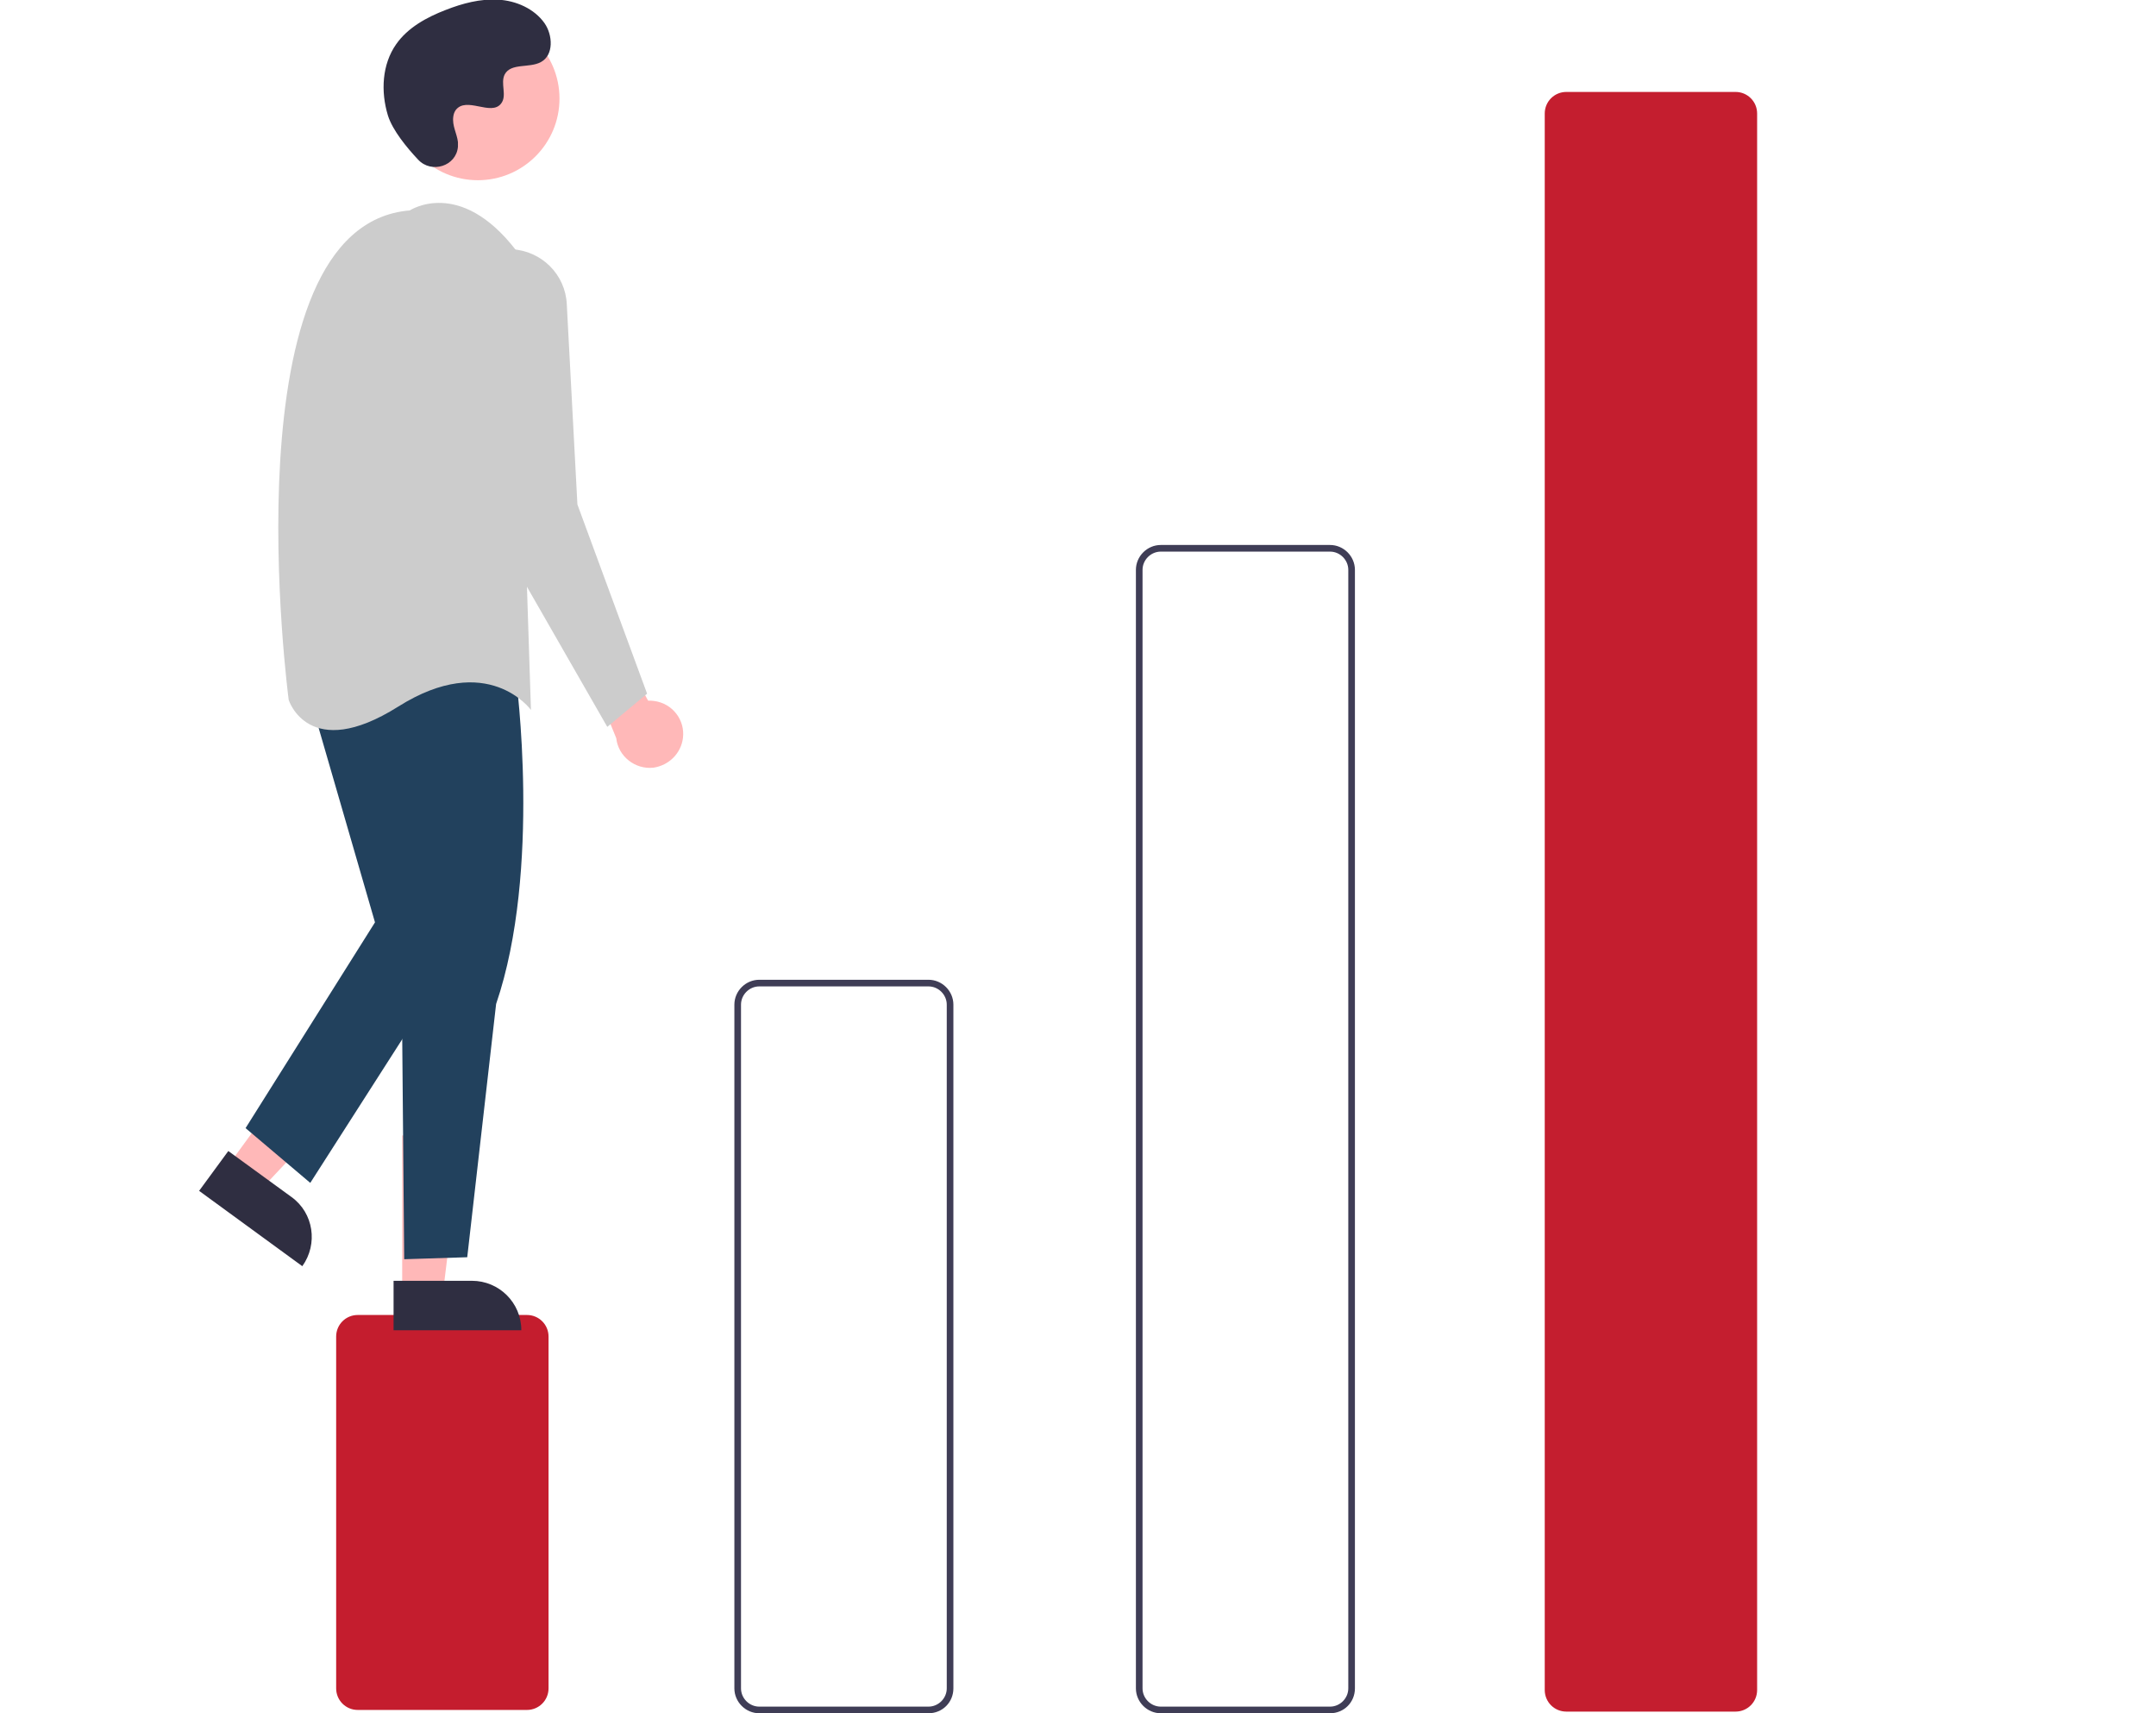 <?xml version="1.0" encoding="UTF-8"?> <!-- Generator: Adobe Illustrator 25.0.0, SVG Export Plug-In . SVG Version: 6.00 Build 0) --> <svg xmlns="http://www.w3.org/2000/svg" xmlns:xlink="http://www.w3.org/1999/xlink" id="a20c48fb-929f-471c-8be9-9df795afdcf1" x="0px" y="0px" viewBox="0 0 649.7 516.2" style="enable-background:new 0 0 649.7 516.2;" xml:space="preserve"> <style type="text/css"> .st0{fill:#C41D2E;} .st1{fill:#3F3D56;} .st2{fill:#C41E2F;} .st3{fill:#FFB8B8;} .st4{fill:#2F2E41;} .st5{fill:#22415D;} .st6{fill:#CCCCCC;} </style> <path class="st0" d="M158.8,515.2h-51c-3.6,0-6.5-2.9-6.5-6.5v-106c0-3.6,2.9-6.5,6.5-6.5h51c3.6,0,6.5,2.9,6.5,6.5v106 C165.3,512.3,162.4,515.2,158.8,515.2z"></path> <path class="st1" d="M279.8,516.2h-51c-4.1,0-7.5-3.4-7.5-7.5v-206c0-4.1,3.4-7.5,7.5-7.5h51c4.1,0,7.5,3.4,7.5,7.5v206 C287.3,512.9,284,516.2,279.8,516.2z M228.8,297.2c-3,0-5.5,2.5-5.5,5.5v206c0,3,2.5,5.5,5.5,5.5h51c3,0,5.5-2.5,5.5-5.5v-206 c0-3-2.5-5.5-5.5-5.5H228.8z"></path> <path class="st1" d="M400.8,516.2h-51c-4.1,0-7.5-3.4-7.5-7.5v-337c0-4.1,3.4-7.5,7.5-7.5h51c4.1,0,7.5,3.4,7.5,7.5v337 C408.3,512.9,405,516.2,400.8,516.2z M349.8,166.2c-3,0-5.5,2.5-5.5,5.5v337c0,3,2.5,5.5,5.5,5.5h51c3,0,5.5-2.5,5.5-5.5v-337 c0-3-2.5-5.5-5.5-5.5H349.8z"></path> <path class="st2" d="M523,515.7h-51c-3.6,0-6.5-2.9-6.5-6.5v-475c0-3.6,2.9-6.5,6.5-6.5h51c3.6,0,6.5,2.9,6.5,6.5v475 C529.5,512.8,526.6,515.7,523,515.7z"></path> <path class="st3" d="M205.8,222.4c0.7-5.5-3.2-10.5-8.7-11.2c-0.6-0.1-1.2-0.1-1.8-0.1l-17.8-32.6l-4,14l12.2,29.9 c0.6,5.5,5.7,9.5,11.2,8.9C201.6,230.6,205.2,227,205.8,222.4L205.8,222.4z"></path> <polygon class="st3" points="68.8,351.1 78.7,358.3 111.3,323.6 96.7,312.9 "></polygon> <path class="st4" d="M91.1,381.5L60,358.8l0,0l8.8-12l0,0l19.1,13.9C94.5,365.5,95.9,374.8,91.1,381.5L91.1,381.5L91.1,381.5z"></path> <polygon class="st3" points="121.2,389.4 133.5,389.4 139.3,342.1 121.2,342.1 "></polygon> <path class="st4" d="M157.1,400.8l-38.5,0l0,0l0-14.9l0,0l23.6,0C150.4,385.9,157.1,392.5,157.1,400.8L157.1,400.8L157.1,400.8z"></path> <path class="st5" d="M155.5,204.3c0,0,7.8,57.8-6,98.2l-8.7,76.3l-19,0.6l-0.8-90l-9.5-79.7C111.7,209.7,124.6,173.3,155.5,204.3z"></path> <polygon class="st5" points="93,208.9 113,277.9 74,339.9 93.5,356.4 138,286.9 125,201.9 "></polygon> <circle class="st3" cx="144" cy="29.7" r="24.6"></circle> <path class="st6" d="M123.5,63.4c0,0,15-10,32,12l4.5,138.5c0,0-13-18-40-1s-33-2-33-2S68,67.9,123.5,63.4z"></path> <path class="st6" d="M154.3,75.1L154.3,75.1c8.9,0.5,16.1,7.6,16.5,16.6l3.2,60.3l21,57l-12,10l-39-68L136,95 c-1.4-9.6,5.3-18.4,14.9-19.8C152,75.1,153.2,75,154.3,75.1z"></path> <path class="st4" d="M126,48.1c4,4.3,11.5,2,12-3.9c0-0.5,0-0.9,0-1.4c-0.3-2.6-1.8-4.9-1.4-7.7c0.1-0.7,0.3-1.3,0.7-1.9 c3.2-4.3,10.7,1.9,13.7-2c1.9-2.4-0.3-6.1,1.1-8.8c1.9-3.5,7.4-1.8,10.9-3.7c3.9-2.1,3.6-8.1,1.1-11.7c-3.1-4.4-8.6-6.8-14-7.1 s-10.7,1.1-15.8,3.1c-5.7,2.2-11.4,5.3-14.9,10.3c-4.3,6.1-4.7,14.3-2.5,21.5C118.3,39.3,122.7,44.6,126,48.1z"></path> </svg> 